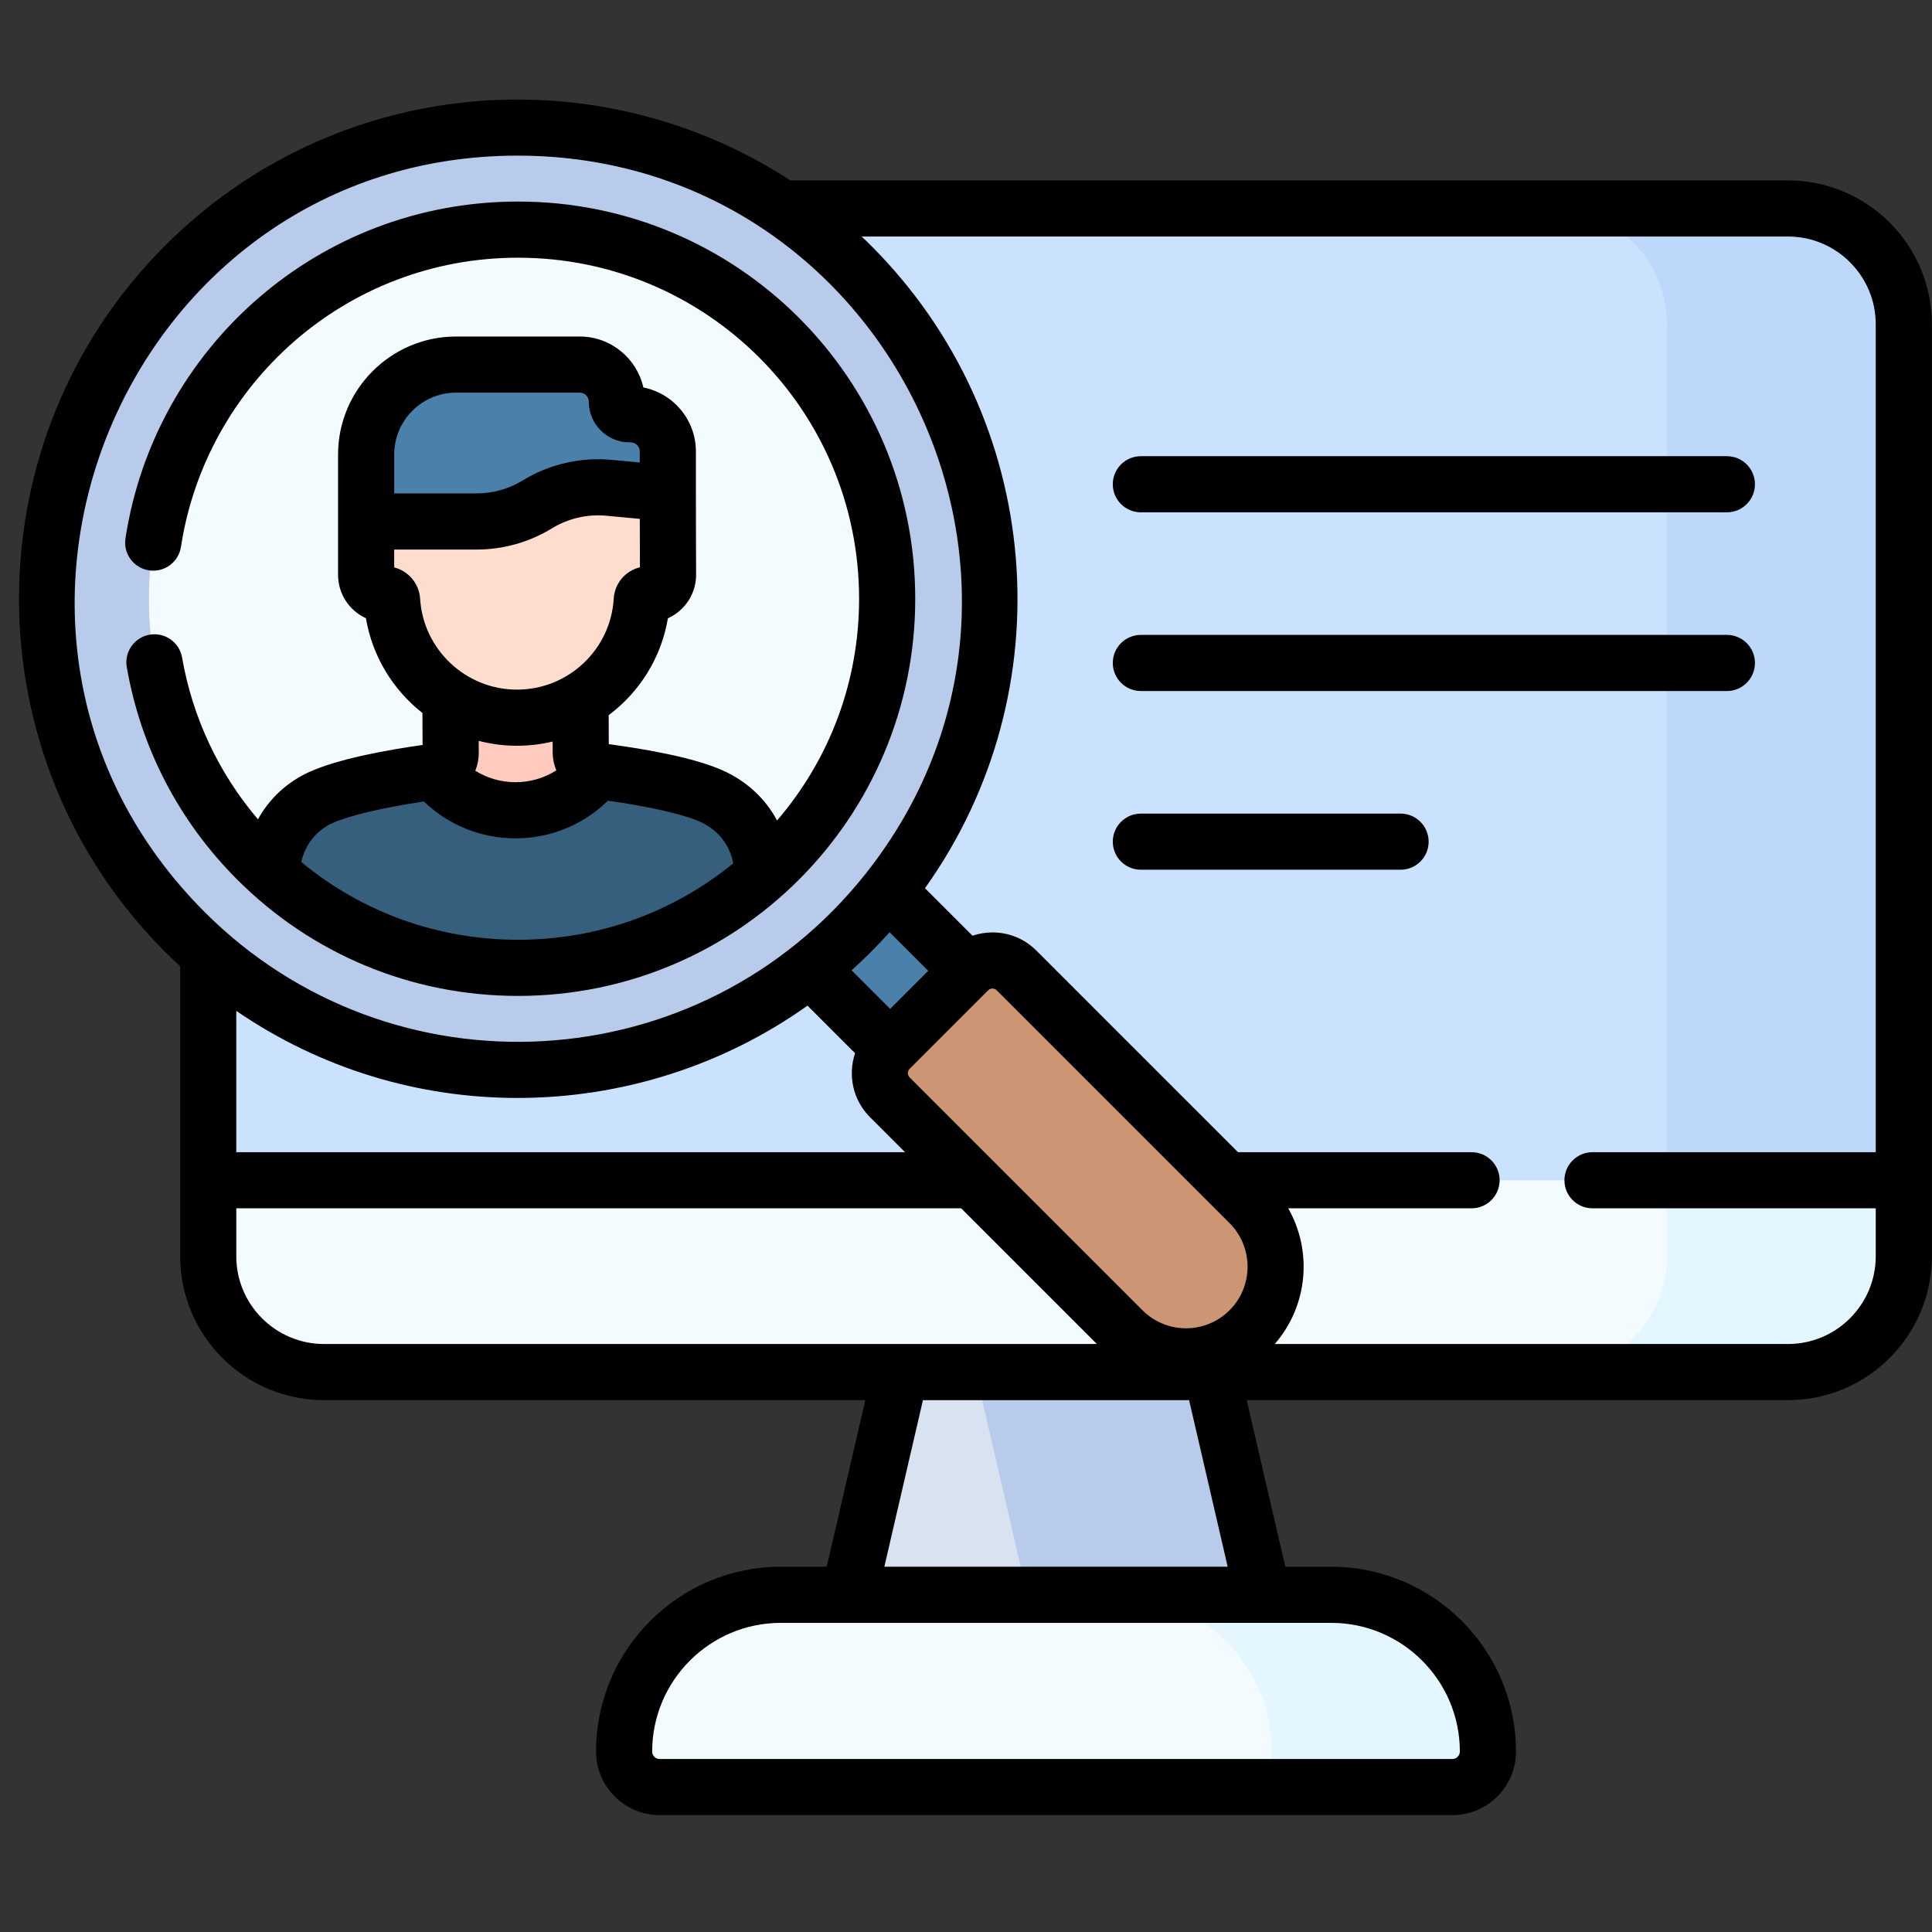 <svg width="101" height="101" viewBox="0 0 101 101" fill="none" xmlns="http://www.w3.org/2000/svg">
<rect x="0" y="0" width="101" height="101" fill="#333333" stroke="none"/>
<g clip-path="url(#clip0)">
<path d="M66.689 86.234H43.723L48.542 65.427H61.869L66.689 86.234Z" fill="#D8E2F1"/>
<path d="M61.869 65.427H49.544L54.364 86.234H66.689L61.869 65.427Z" fill="#B9CBEA"/>
<path d="M93.473 71.729H16.939C13.596 71.729 10.886 69.019 10.886 65.675V16.951C10.886 13.608 13.596 10.898 16.939 10.898H93.473C96.816 10.898 99.526 13.608 99.526 16.951V65.675C99.526 69.018 96.816 71.729 93.473 71.729V71.729Z" fill="#CBE2FF"/>
<path d="M93.472 10.898H81.096C84.439 10.898 87.149 13.608 87.149 16.951V65.675C87.149 69.018 84.439 71.728 81.096 71.728H93.472C96.816 71.728 99.526 69.018 99.526 65.675V16.951C99.526 13.608 96.816 10.898 93.472 10.898Z" fill="#BED8FB"/>
<path d="M10.886 65.675C10.886 69.018 13.596 71.728 16.939 71.728H93.473C96.816 71.728 99.526 69.018 99.526 65.675V61.701H10.886V65.675Z" fill="#F4FBFF"/>
<path d="M99.526 65.675V61.701H87.15V65.675C87.15 69.018 84.439 71.728 81.096 71.728H93.473C96.816 71.729 99.526 69.018 99.526 65.675Z" fill="#E4F6FF"/>
<path d="M69.591 83.372H40.821C36.295 83.372 32.627 87.04 32.627 91.566C32.627 92.591 33.458 93.423 34.484 93.423H75.927C76.953 93.423 77.784 92.591 77.784 91.566C77.785 87.04 74.116 83.372 69.591 83.372V83.372Z" fill="#F4FBFF"/>
<path d="M69.591 83.372H58.288C62.813 83.372 66.481 87.04 66.481 91.566V93.423H75.927C76.953 93.423 77.785 92.591 77.785 91.566C77.785 87.04 74.116 83.372 69.591 83.372V83.372Z" fill="#E4F6FF"/>
<path d="M39.761 48.052L43.825 43.988L52.338 52.501L48.274 56.566L39.761 48.052Z" fill="#4A80AA"/>
<path d="M65.316 62.906L53.145 50.734C52.447 50.037 51.317 50.037 50.619 50.734L46.517 54.837C45.819 55.534 45.819 56.665 46.517 57.362L58.688 69.534C60.519 71.364 63.486 71.364 65.316 69.534C67.146 67.703 67.146 64.736 65.316 62.906Z" fill="#CC9675"/>
<path d="M27.083 55.935C40.688 55.935 51.717 44.906 51.717 31.3C51.717 17.695 40.688 6.666 27.083 6.666C13.477 6.666 2.448 17.695 2.448 31.3C2.448 44.906 13.477 55.935 27.083 55.935Z" fill="#B9CBEA"/>
<path d="M27.083 50.596C37.74 50.596 46.379 41.957 46.379 31.3C46.379 20.644 37.74 12.005 27.083 12.005C16.426 12.005 7.787 20.644 7.787 31.3C7.787 41.957 16.426 50.596 27.083 50.596Z" fill="#F4FBFF"/>
<path d="M31.213 40.303C30.728 40.242 30.363 39.831 30.361 39.341L30.342 34.891L23.542 34.92L23.561 39.37C23.563 39.859 23.201 40.274 22.716 40.339C22.716 40.339 21.461 44.63 26.983 44.607C32.505 44.583 31.213 40.303 31.213 40.303V40.303Z" fill="#FFCBBE"/>
<path d="M37.16 41.604C35.602 40.918 32.661 40.484 31.213 40.303L31.204 40.313C29.032 43.031 24.905 43.043 22.717 40.339C21.27 40.532 18.333 40.991 16.781 41.69C15.167 42.417 14.239 44.005 14.205 45.671C21.483 52.205 32.532 52.238 39.849 45.771C39.877 43.926 38.853 42.349 37.16 41.604V41.604Z" fill="#365E7D"/>
<path d="M32.249 21.001C32.249 19.928 31.379 19.059 30.306 19.059H23.844C21.246 19.059 19.141 21.164 19.141 23.762V27.262L20.747 28.494H33.307L34.913 25.789V23.6C34.913 22.527 34.043 21.658 32.971 21.658H32.905C32.542 21.657 32.249 21.364 32.249 21.001V21.001Z" fill="#4A80AA"/>
<path d="M34.913 25.788L31.831 25.499C30.523 25.377 29.211 25.681 28.091 26.367C27.136 26.952 26.038 27.262 24.918 27.262H19.141V30.053C19.141 30.618 19.598 31.075 20.163 31.075C20.339 31.075 20.486 31.211 20.497 31.386C20.71 34.809 23.551 37.519 27.027 37.519C30.506 37.519 33.349 34.804 33.549 31.377C33.559 31.207 33.701 31.076 33.871 31.076H33.888C34.462 31.076 34.927 30.61 34.923 30.037C34.913 28.497 34.913 25.788 34.913 25.788Z" fill="#FFDDCE"/>
<path d="M59.641 26.783H90.277C91.087 26.783 91.744 26.126 91.744 25.316C91.744 24.505 91.087 23.848 90.277 23.848H59.641C58.831 23.848 58.174 24.505 58.174 25.316C58.174 26.126 58.831 26.783 59.641 26.783V26.783Z" fill="black"/>
<path d="M91.744 34.658C91.744 33.847 91.087 33.191 90.277 33.191H59.641C58.831 33.191 58.174 33.847 58.174 34.658C58.174 35.468 58.831 36.125 59.641 36.125H90.277C91.087 36.125 91.744 35.468 91.744 34.658V34.658Z" fill="black"/>
<path d="M73.219 42.533H59.641C58.831 42.533 58.174 43.19 58.174 44C58.174 44.81 58.831 45.467 59.641 45.467H73.219C74.029 45.467 74.686 44.81 74.686 44C74.686 43.19 74.029 42.533 73.219 42.533Z" fill="black"/>
<path d="M93.473 9.431H41.322C31.145 2.817 17.496 3.973 8.626 12.844C-1.551 23.021 -1.551 39.58 8.626 49.757C8.884 50.016 9.15 50.266 9.418 50.513V65.675C9.418 69.822 12.792 73.196 16.939 73.196H45.236L43.219 81.904H40.82C35.493 81.904 31.159 86.239 31.159 91.566C31.159 93.399 32.651 94.89 34.484 94.89H75.927C77.76 94.89 79.252 93.399 79.252 91.566C79.252 86.239 74.918 81.904 69.591 81.904H67.192L65.175 73.196H93.473C97.62 73.196 100.993 69.822 100.993 65.675V16.951C100.993 12.804 97.62 9.431 93.473 9.431V9.431ZM27.055 8.136C46.389 8.136 57.267 30.503 45.267 45.659C36.615 56.584 20.46 57.442 10.701 47.682C-3.887 33.094 6.595 8.136 27.055 8.136V8.136ZM47.573 55.855L51.638 51.79L51.657 51.772C51.734 51.694 51.822 51.678 51.882 51.678C51.942 51.678 52.03 51.694 52.107 51.772L64.278 63.943C65.534 65.198 65.534 67.241 64.278 68.496C63.02 69.754 60.983 69.754 59.725 68.496L47.554 56.325C47.43 56.2 47.43 55.998 47.554 55.874L47.572 55.856C47.572 55.856 47.573 55.856 47.573 55.855V55.855ZM46.535 52.743L44.518 50.726C45.181 50.129 45.856 49.461 46.508 48.736L48.525 50.753L46.535 52.743ZM27.055 57.398C32.448 57.398 37.772 55.733 42.214 52.572L44.701 55.059C44.32 56.194 44.577 57.498 45.479 58.4L47.313 60.234H12.353V52.847C16.802 55.892 21.915 57.398 27.055 57.398V57.398ZM12.353 65.675V63.168H50.248L57.341 70.261H16.939C14.41 70.261 12.353 68.204 12.353 65.675V65.675ZM76.317 91.566C76.317 91.781 76.142 91.956 75.927 91.956H34.484C34.269 91.956 34.094 91.781 34.094 91.566C34.094 87.857 37.112 84.839 40.821 84.839H69.591C73.3 84.839 76.317 87.857 76.317 91.566ZM64.18 81.904H46.231L48.249 73.196H62.163L64.18 81.904ZM93.473 70.261H66.64C68.383 68.263 68.618 65.4 67.345 63.168H76.93C77.74 63.168 78.397 62.511 78.397 61.701C78.397 60.891 77.74 60.234 76.93 60.234H64.719L54.182 49.697C53.568 49.083 52.751 48.744 51.882 48.744C51.521 48.744 51.171 48.806 50.84 48.917L48.355 46.433C55.714 36.123 54.599 21.904 45.539 12.844C45.377 12.681 45.211 12.523 45.044 12.365H93.473C96.001 12.365 98.059 14.422 98.059 16.951V60.234H83.252C82.441 60.234 81.784 60.891 81.784 61.701C81.784 62.511 82.441 63.168 83.252 63.168H98.059V65.675C98.059 68.204 96.001 70.261 93.473 70.261V70.261Z" fill="black"/>
<path d="M27.083 52.064C38.558 52.064 47.846 42.777 47.846 31.301C47.846 19.826 38.559 10.537 27.083 10.537C16.627 10.537 8.079 18.213 6.559 28.145C6.437 28.946 6.987 29.695 7.788 29.817C8.589 29.941 9.338 29.39 9.46 28.589C10.756 20.115 18.058 13.472 27.083 13.472C36.936 13.472 44.911 21.446 44.911 31.301C44.911 35.6 43.395 39.664 40.623 42.892C40.013 41.75 39.023 40.822 37.751 40.261C36.244 39.598 33.777 39.163 31.826 38.903L31.82 37.389C33.425 36.186 34.569 34.395 34.916 32.324C35.192 32.2 35.445 32.025 35.664 31.804C36.137 31.328 36.395 30.697 36.39 30.027C36.38 28.51 36.38 25.816 36.38 25.789V23.6C36.38 21.947 35.197 20.565 33.633 20.255C33.292 18.733 31.93 17.592 30.306 17.592H23.843C20.441 17.592 17.673 20.36 17.673 23.762V27.262V30.053C17.673 31.058 18.271 31.925 19.129 32.318C19.469 34.326 20.555 36.073 22.084 37.274L22.091 38.944C20.142 39.221 17.679 39.677 16.178 40.353C15.009 40.879 14.081 41.752 13.484 42.831C11.429 40.413 10.066 37.518 9.519 34.374C9.38 33.576 8.622 33.041 7.822 33.18C7.024 33.319 6.489 34.079 6.628 34.877C7.363 39.101 9.359 42.941 12.401 45.983C16.311 49.893 21.526 52.064 27.083 52.064V52.064ZM23.844 20.526H30.306C30.568 20.526 30.782 20.739 30.782 21.001C30.782 22.172 31.734 23.125 32.905 23.125H32.97C33.233 23.125 33.446 23.338 33.446 23.6V24.177L31.968 24.039C30.355 23.887 28.706 24.27 27.325 25.116C26.6 25.56 25.768 25.794 24.918 25.794H20.608V23.762C20.608 21.977 22.059 20.526 23.844 20.526V20.526ZM20.608 29.664V28.729H24.918C26.309 28.729 27.671 28.345 28.857 27.619C29.701 27.102 30.708 26.868 31.694 26.961L33.447 27.125C33.448 27.898 33.45 28.872 33.454 29.657C32.703 29.837 32.131 30.491 32.084 31.292C31.928 33.961 29.707 36.052 27.027 36.052C24.352 36.052 22.127 33.962 21.962 31.295C21.912 30.502 21.349 29.852 20.608 29.664V29.664ZM27.027 38.986C27.668 38.986 28.292 38.909 28.891 38.766L28.893 39.348C28.895 39.674 28.963 39.986 29.083 40.273C28.457 40.671 27.727 40.889 26.962 40.892C26.958 40.892 26.954 40.892 26.95 40.892C26.194 40.892 25.469 40.68 24.846 40.291C24.964 40.004 25.029 39.69 25.028 39.364L25.025 38.73C25.666 38.896 26.337 38.986 27.027 38.986ZM17.383 43.028C18.261 42.633 20.015 42.22 22.161 41.899C23.441 43.133 25.144 43.826 26.95 43.826H26.971C28.786 43.821 30.495 43.116 31.781 41.858C33.929 42.161 35.688 42.559 36.569 42.947C37.528 43.369 38.156 44.163 38.331 45.134C35.161 47.721 31.23 49.129 27.083 49.129C22.898 49.129 18.933 47.696 15.749 45.063C15.951 44.157 16.542 43.407 17.383 43.028V43.028Z" fill="black"/>
</g>
<defs>
<clipPath id="clip0">
<rect width="100" height="100" fill="white" transform="translate(0.993 0.047)"/>
</clipPath>
</defs>
</svg>
